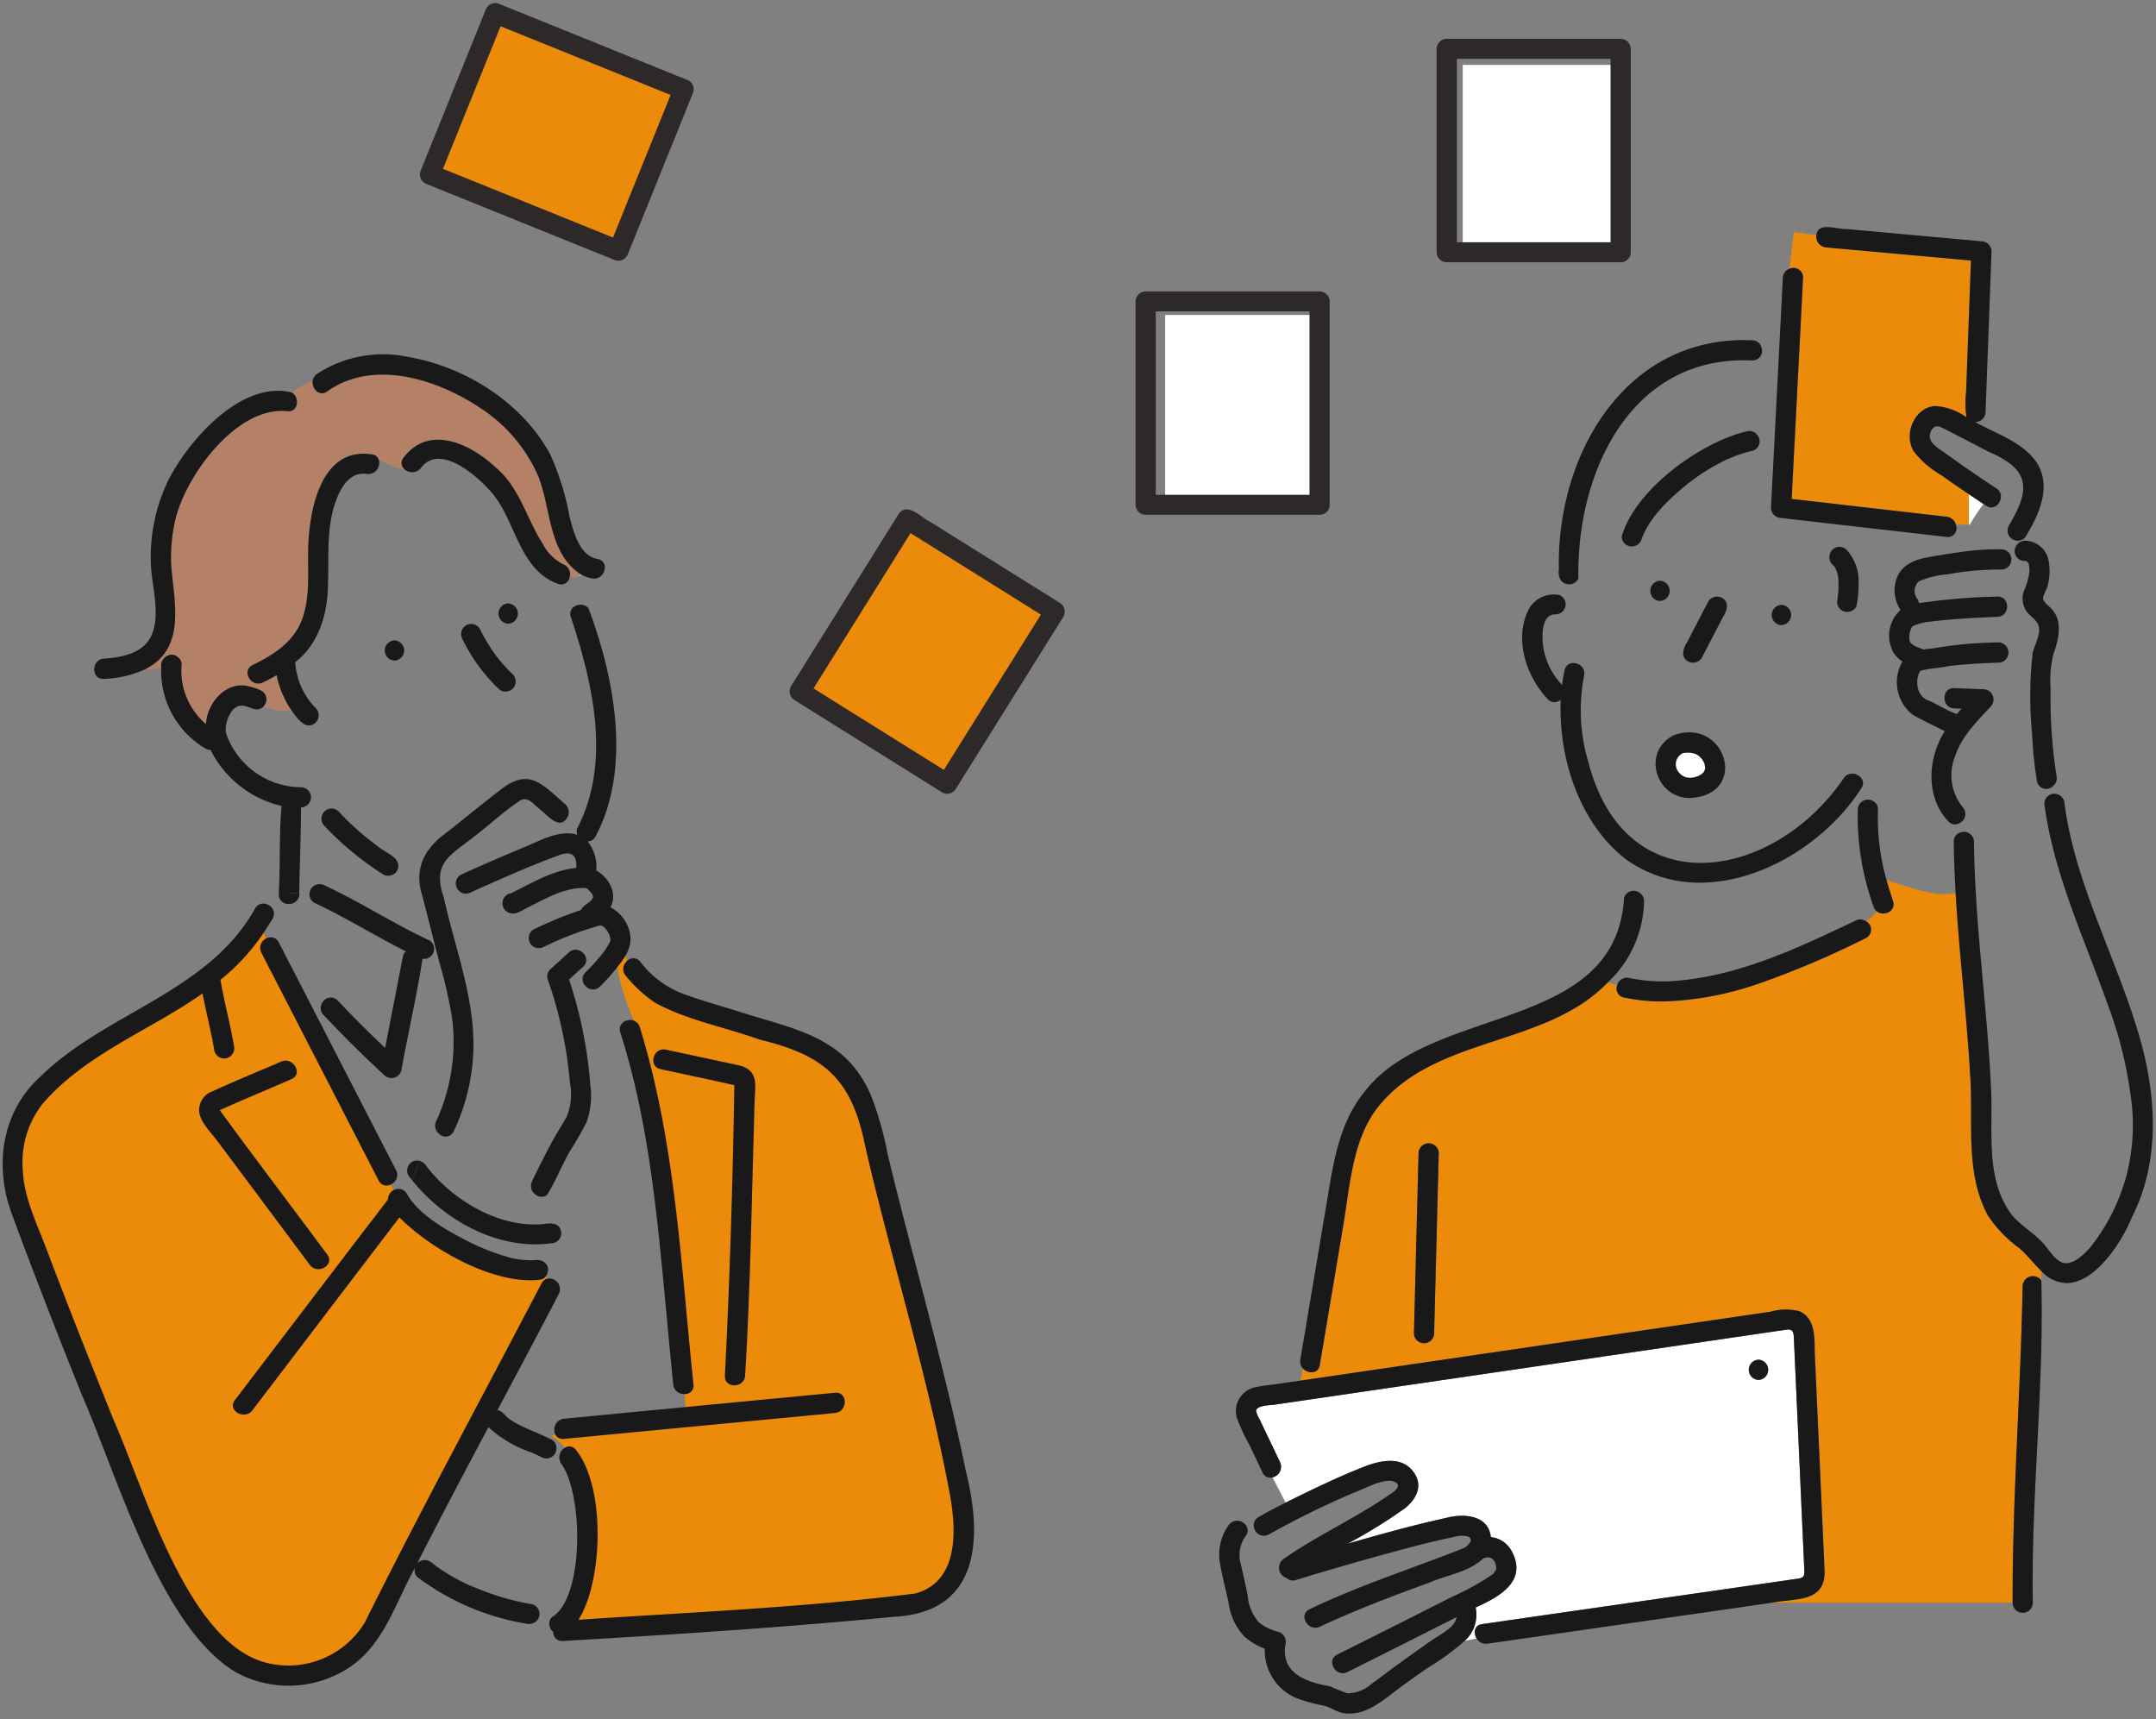 <svg xmlns="http://www.w3.org/2000/svg" xmlns:xlink="http://www.w3.org/1999/xlink" width="222" height="177" viewBox="0 0 222 177"><rect x="0" y="0" width="222" height="177" fill="#808080" stroke="none"/><defs><clipPath id="a"><rect width="222" height="177" transform="translate(-2359 897)" fill="#fff"/></clipPath></defs><g transform="translate(2359 -897)" clip-path="url(#a)"><g transform="translate(-2655.725 -6)"><path d="M277.337,182.121c-.027.031-.051.061-.046.061s.027-.03.046-.061" transform="translate(194.811 800.383)" fill="#6ec878"/><path d="M61.6,4.973V23.456H78.552V3.3H61.6Z" transform="translate(315.679 976.571) rotate(-68)" fill="#ec8a09"/><path d="M277.377,180.394s.018.04.036.08c-.015-.043-.028-.08-.036-.08" transform="translate(194.779 801.02)" fill="#6ec878"/><path d="M272.825,180.46c0,.016,0,.032,0,.048V180.5c0-.016,0-.023,0-.042" transform="translate(196.457 800.995)" fill="#6ec878"/><path d="M272.8,180.61c-.013.059,0,.088.011.032,0-.036,0-.071,0-.107,0,.025-.009.051-.015.075" transform="translate(196.468 800.968)" fill="#6ec878"/><path d="M273.778,178.929a2.453,2.453,0,0,0-.287.068.216.216,0,0,1-.02.013c-.061.035-.118.073-.177.111a1.289,1.289,0,0,0-.38.491,1.857,1.857,0,0,0-.095.323.831.831,0,0,1,0,.112,1.552,1.552,0,0,0,0,.248,2.017,2.017,0,0,0,.088.326,3.577,3.577,0,0,0,.188.318,2.683,2.683,0,0,0,.273.276,2.257,2.257,0,0,0,.32.188,3.035,3.035,0,0,0,.33.1,2.556,2.556,0,0,0,.539,0,3.148,3.148,0,0,0,.554-.156,2.8,2.8,0,0,0,.368-.206c.069-.068.147-.128.212-.2l0,0c.035-.061.056-.1.085-.156s.04-.14.057-.212a1.493,1.493,0,0,0,0-.192c-.043-.158-.032-.245-.089-.4a2.885,2.885,0,0,0-.249-.421,2.771,2.771,0,0,0-.3-.3,2.67,2.67,0,0,0-.34-.2,2.824,2.824,0,0,0-.46-.121,3.152,3.152,0,0,0-.618-.007" transform="translate(196.462 801.564)" fill="#fff"/><path d="M238.253,37.66v17.52h15.83V36.074h-15.83Z" transform="translate(209.091 873.605)" fill="#fff"/><path d="M207.748,132.783V150.3h15.83V131.2h-15.83Z" transform="translate(208.951 804.23)" fill="#fff"/><path d="M.823,5.4c.006-.044.011-.088.014-.111A9.3,9.3,0,0,0,.9,3.127a4.007,4.007,0,0,0-.2-.745,2.563,2.563,0,0,0-.244-.427A1.084,1.084,0,0,1,.785.023,14.409,14.409,0,0,0,3,3.848a10.289,10.289,0,0,1-.234,2.311,1.066,1.066,0,0,1-.922.537A1.032,1.032,0,0,1,.823,5.4ZM.7,2.377A.65.65,0,0,1,.669,2.3h0A.617.617,0,0,0,.7,2.377ZM.785.023A1.082,1.082,0,0,1,1.759.3,4.793,4.793,0,0,1,3,3.848,14.409,14.409,0,0,1,.785.023Z" transform="translate(485.099 959.297)" fill="#191919"/><path d="M1.845,7.2h0A1.581,1.581,0,0,1,.621,6.617a1.538,1.538,0,0,1-.291-1.3c0-.034.008-.066.01-.084A8.943,8.943,0,0,0,.4,3.195a3.518,3.518,0,0,0-.166-.625A1.97,1.97,0,0,0,.084,2.3,1.649,1.649,0,0,1-.462.681,1.471,1.471,0,0,1,.163-.253L.13-.35.681-.466h0l.434-.091.021.062a1.551,1.551,0,0,1,.976.44A5.164,5.164,0,0,1,3.5,3.681l.008.01L3.5,3.856V5.367l-.073-.1A6.172,6.172,0,0,1,3.25,6.29l-.019.069-.037.061A1.56,1.56,0,0,1,1.845,7.2ZM1.16,2.188l.008.021a4.524,4.524,0,0,1,.222.838l0,.021a9.792,9.792,0,0,1-.06,2.279c0,.023-.008.069-.014.116l-.008.044A.548.548,0,0,0,1.4,5.99a.58.58,0,0,0,.445.205v0a.551.551,0,0,0,.46-.243,9.178,9.178,0,0,0,.189-1.88L2.5,4A16.43,16.43,0,0,1,.545.8a.586.586,0,0,0-.031.1.656.656,0,0,0,.237.659L.818,1.6l.047.068c.063.091.12.181.17.27l.118.192Z" transform="translate(485.099 959.297)" fill="rgba(0,0,0,0)"/><path d="M272.788,180.948c-.007-.047,0-.029,0,0" transform="translate(196.472 800.826)" fill="#6ec878"/><path d="M312.718,165.563h0a.146.146,0,0,1,.008-.015l-.01.016" transform="translate(181.755 806.491)" fill="#6ec878"/><path d="M312.231,166.878c.012-.072.006-.044,0,0" transform="translate(181.934 806.017)" fill="#6ec878"/><path d="M312.735,165.554c.035-.017.047-.033,0,0" transform="translate(181.749 806.496)" fill="#6ec878"/><path d="M312.662,165.606a.127.127,0,0,1,.028-.018l0,0-.031.023" transform="translate(181.775 806.478)" fill="#6ec878"/><path d="M312.714,165.575l0,0,0,0v0h0" transform="translate(181.757 806.481)" fill="#6ec878"/><path d="M260.83,297.824q-.53-11.845-1.066-23.69c-.032-.711,0-1.252-.782-1.136l-50.535,7.4-.092.411.092-.411-2.206.323c-.441.064-1.8.056-1.872.631a2.852,2.852,0,0,0,.358.85l2.116,4.442a1.114,1.114,0,0,1-.772,1.553l1.343,2.6c2.681-1.32,5.37-2.638,8.157-3.723,1.761-.678,4.067-1.115,5.2.867.75,1.311-.011,2.6-1.074,3.443a53.261,53.261,0,0,1-5.9,3.643c3.347-.954,6.7-1.9,10.1-2.64,1.79-.5,4.41-.342,4.649,1.967,2.1.134,3.366,3.041,2.12,4.745-.84,1.2-2.385,1.844-3.689,2.491a3.63,3.63,0,0,1-1.135,3.447l1.243-.242c-.354-.559-.258-1.369.558-1.486l.706-.1c10.643-1.545,21.3-3.051,31.94-4.6.512-.1.547-.353.532-.785m-4.718-19.653a1.043,1.043,0,0,1,0-2.084,1.043,1.043,0,0,1,0,2.084" transform="translate(221.685 766.898)" fill="#fff"/><path d="M292.76,98.768q-.189,3.644-.376,7.288a3.517,3.517,0,0,1,.893.424,3.517,3.517,0,0,0-.893-.424q-.4,7.739-.8,15.477l15.962,1.828a1.087,1.087,0,0,1,.941.814h1.345v-3.123c-.96-.648-1.913-1.3-2.853-1.979a9.721,9.721,0,0,1-2.787-2.383c-1.161-1.764,0-4.584,2.179-4.734a6.318,6.318,0,0,1,3.208,1.164,9.685,9.685,0,0,1-.041-2.61q.251-6.763.5-13.525L295.115,95.63a1.107,1.107,0,0,1-.988-1.264l-2.335-.307-.431,3.778a.982.982,0,0,1,1.4.931" transform="translate(189.625 832.837)" fill="#ec8a09"/><path d="M320.619,141.75v.155c.028-.052.056-.1.085-.155Z" transform="translate(178.843 815.261)" fill="#6ec878"/><path d="M322.121,137.805q-.755-.5-1.5-1v3.123h.085a21.361,21.361,0,0,1,1.417-2.122" transform="translate(178.843 817.083)" fill="#fff"/><path d="M285.661,237.638a13.294,13.294,0,0,1-3.269-3.393c-2.4-4.438-1.481-9.713-1.834-14.557-.359-6.233-1.132-12.44-1.491-18.671-2.122.535-5.128-.726-7.107-1.3.2.725.428,1.445.661,2.16.347,1.061-.975,1.612-1.674,1.048a3.589,3.589,0,0,1-1.106,1.02.972.972,0,0,1-.007,1.728,92.1,92.1,0,0,1-10.763,4.6c-4.5,1.5-9.447,2.549-14.164,1.521a.927.927,0,0,1-.691-1.257,6.372,6.372,0,0,1-.95-.3c-6.384,6.651-17.651,5.465-23.575,12.715-2.738,3.367-2.987,8.235-3.68,12.345L213.6,249.633c-.159.938-1.212.924-1.733.369l-.275,1.236,48.434-7.094a5.6,5.6,0,0,1,2.967-.047c1.773.787,1.517,2.982,1.59,4.6q.5,11.022.992,22.043c.144,3.388-3.018,2.89-5.4,3.363h24.773c-.027-10.882.828-21.731,1.027-32.606a1.067,1.067,0,0,1,1.927-.573v-.96c-.765-.735-1.458-1.649-2.235-2.323m-60.287,8.76a1.043,1.043,0,0,1-2.084,0q.237-9.3.475-18.592a1.043,1.043,0,0,1,2.084,0q-.238,9.3-.475,18.592" transform="translate(219.024 793.898)" fill="#ec8a09"/><path d="M203.417,100.319V81.637H186.165V102.01h17.252Z" transform="matrix(0.848, 0.53, -0.53, 0.848, 275.364, 789.269)" fill="#ec8a09"/><path d="M269.654,150.9a1.043,1.043,0,0,0,0,2.084,1.043,1.043,0,0,0,0-2.084" transform="translate(197.996 811.89)" fill="#191919"/><path d="M.746,8.033A.927.927,0,0,1,.055,6.775l.091.02-.091-.02A1.045,1.045,0,0,1,1.3,6.023a16.537,16.537,0,0,0,4.082.344l-.173.042.173-.042C12.243,6.008,18.535,3.012,24.62.113A1.033,1.033,0,0,1,25.68.185a5.236,5.236,0,0,1-1.1.515,5.236,5.236,0,0,0,1.1-.515.972.972,0,0,1-.007,1.727,92.151,92.151,0,0,1-10.763,4.6A32.7,32.7,0,0,1,4.716,8.444,18.594,18.594,0,0,1,.746,8.033Zm.933-1.083h0Zm-.036,0A7.264,7.264,0,0,1,.277,6.822,7.261,7.261,0,0,0,1.643,6.949Z" transform="translate(463.185 997.66)" fill="#191919"/><path d="M4.717,8.944v-1A31.586,31.586,0,0,0,14.751,6.038a90.932,90.932,0,0,0,10.7-4.577c.21-.1.242-.225.249-.31A.581.581,0,0,0,25.6.8a5.667,5.667,0,0,1-.862.369L24.577.687C18.543,3.561,12.3,6.493,5.456,6.863l-.128.031-.006-.026c-.194.006-.388.008-.578.008a17.014,17.014,0,0,1-3.064-.268v.84H1.66V6.605l-.016,0,0,.847A7.936,7.936,0,0,1,.569,7.377a.438.438,0,0,0,.284.167,18.174,18.174,0,0,0,3.863.4v1A19.177,19.177,0,0,1,.64,8.521a1.405,1.405,0,0,1-.95-.664,1.448,1.448,0,0,1-.19-.7l-.084-.019.162-.516,0-.005.137-.436.061.014a1.505,1.505,0,0,1,1.275-.7,1.667,1.667,0,0,1,.354.039,15.68,15.68,0,0,0,3.337.343c.2,0,.41,0,.617-.01,6.766-.355,13.008-3.33,19.045-6.206A1.578,1.578,0,0,1,25.093-.5a1.514,1.514,0,0,1,.566.111l.033-.02.267.179,0,0L26.6.2l-.143.088a1.569,1.569,0,0,1,.241.931,1.364,1.364,0,0,1-.812,1.139A91.743,91.743,0,0,1,15.068,6.987,32.537,32.537,0,0,1,4.717,8.944Z" transform="translate(463.185 997.66)" fill="rgba(0,0,0,0)"/><path d="M330.7,264.716v0a1.066,1.066,0,0,0-1.926.573c-.2,10.875-1.055,21.724-1.027,32.605h0a1.042,1.042,0,0,0,2.083.053c-.193-11.067,1.174-22.232.87-33.231" transform="translate(176.215 770.104)" fill="#191919"/><path d="M9.02,49.143v0c-.764-.735-1.458-1.649-2.235-2.324a13.3,13.3,0,0,1-3.269-3.392c-2.4-4.438-1.481-9.714-1.834-14.557C1.322,22.637.55,16.43.192,10.2a2.883,2.883,0,0,0,2-1.665,2.884,2.884,0,0,1-2,1.665C.09,8.448.016,6.7,0,4.943a.95.95,0,0,1,.824-.987,11.6,11.6,0,0,1,.35,2.509,11.6,11.6,0,0,0-.35-2.509,1.02,1.02,0,0,1,1.259.987c.011,1.2.051,2.394.1,3.59.322,7.194,1.3,14.348,1.642,21.543C4.1,34.457,3.155,39.47,5.893,43.25c.927,1.177,2.276,1.9,3.289,3,.554.6,1.317,1.945,2.208,2.072,1,.14,2.1-.968,2.692-1.649A20.633,20.633,0,0,0,17.76,39.4a20.679,20.679,0,0,0,.428-8.515,41.89,41.89,0,0,0-2.335-9.181C13.445,14.9,10.287,8.26,9.324,1.039A1.035,1.035,0,0,1,10.281.005,21.015,21.015,0,0,0,10.7,3.917,21.015,21.015,0,0,1,10.281.005a1.063,1.063,0,0,1,1.127,1.033c1.148,8.608,5.625,16.341,7.9,24.643,1.6,5.89,1.865,12.379-.969,17.939-1.043,2.578-3.785,6.762-6.716,6.762A3.612,3.612,0,0,1,9.02,49.143Z" transform="translate(497.9 984.717)" fill="#191919"/><path d="M11.623,50.882v-1c1.447,0,2.8-1.219,3.687-2.241a15.935,15.935,0,0,0,2.564-4.208l.018-.04c3.08-6.041,2.207-12.895.932-17.58a99.04,99.04,0,0,0-3.395-9.675C13.553,11.325,11.611,6.349,10.912,1.1V1.1a.948.948,0,0,0-.086-.293A15.643,15.643,0,0,0,11.19,3.8L10.355,4A85.811,85.811,0,0,0,14.4,16.4c.645,1.679,1.311,3.415,1.92,5.135a42.6,42.6,0,0,1,2.36,9.291,21.466,21.466,0,0,1-.448,8.721A20.639,20.639,0,0,1,14.46,47c-1.051,1.217-2.025,1.834-2.895,1.834a1.765,1.765,0,0,1-.246-.017,3.152,3.152,0,0,1-1.8-1.341v1.455a3.059,3.059,0,0,0,2.1.949v1a3.727,3.727,0,0,1-2.1-.669v.105l-.6-.576q-.128-.116-.254-.244c-.345-.332-.674-.7-.993-1.051A14.682,14.682,0,0,0,6.457,47.2c-.207-.179-.416-.355-.618-.526a11.045,11.045,0,0,1-2.758-3l-.006-.01c-1.794-3.319-1.8-7.068-1.8-10.695,0-1.347,0-2.74-.1-4.064V28.9C1,25.8.717,22.645.44,19.6c-.261-2.871-.531-5.834-.712-8.768h0l-.035-.6C-.424,8.212-.485,6.534-.5,4.947A1.448,1.448,0,0,1,.241,3.637L.222,3.554l.516-.091h0l.465-.082.015.068a1.47,1.47,0,0,1,1.36,1.49c.01,1.054.043,2.189.1,3.572v0c.163,3.641.5,7.339.827,10.915.317,3.476.645,7.069.815,10.62.067,1.1.059,2.254.051,3.371-.023,3.352-.048,6.819,1.911,9.529a10.249,10.249,0,0,0,1.7,1.583A13.639,13.639,0,0,1,9.55,45.913c.155.169.317.379.488.6.4.526.958,1.247,1.422,1.313a.76.76,0,0,0,.105.007A3.6,3.6,0,0,0,13.7,46.348a19.688,19.688,0,0,0,3.579-7.1,20.227,20.227,0,0,0,.409-8.309,41.683,41.683,0,0,0-2.309-9.071c-.6-1.708-1.268-3.438-1.911-5.11C11.547,11.749,9.557,6.566,8.828,1.1a1.3,1.3,0,0,1,.29-.982,1.7,1.7,0,0,1,.639-.488l0-.078.458-.047.048,0,.49-.045.005.085A1.609,1.609,0,0,1,11.9.975c.684,5.124,2.6,10.042,4.459,14.8a99.788,99.788,0,0,1,3.428,9.775,31.846,31.846,0,0,1,1.2,9.24,21.13,21.13,0,0,1-2.193,9.039C17.638,46.671,14.783,50.882,11.623,50.882Zm-7.67-7.7a10.137,10.137,0,0,0,2.531,2.722c.2.173.416.351.629.535a15.637,15.637,0,0,1,1.3,1.336l.1.113v-.472h.953c-.078-.1-.154-.2-.228-.294-.157-.2-.306-.4-.431-.534A12.691,12.691,0,0,0,7.37,45.312,11.114,11.114,0,0,1,5.5,43.56l-.012-.016c-2.157-2.978-2.132-6.614-2.107-10.131.008-1.151.016-2.239-.05-3.306V30.1c-.168-3.53-.5-7.114-.812-10.58-.286-3.136-.581-6.365-.761-9.575a3.331,3.331,0,0,1-1.045.615c.18,2.988.455,6.016.722,8.948.278,3.054.565,6.213.745,9.33.1,1.36.1,2.769.1,4.133C2.281,36.47,2.282,40.088,3.953,43.184ZM.5,4.863a.709.709,0,0,0,0,.076c.013,1.39.062,2.853.153,4.556a2.377,2.377,0,0,0,1.03-1.067c-.031-.712-.055-1.36-.071-1.965l-.938,0A8.907,8.907,0,0,0,.5,4.863Zm.971-.246c.043.222.081.449.113.68q0-.176,0-.349A.5.5,0,0,0,1.474,4.617Z" transform="translate(497.9 984.717)" fill="rgba(0,0,0,0)"/><path d="M289.458,154.833a1.043,1.043,0,0,0,0,2.084,1.043,1.043,0,0,0,0-2.084" transform="translate(190.698 810.44)" fill="#191919"/><path d="M254.814,154.337c0-.019-.012-.036-.017-.054v.091c.005-.013.012-.024.017-.037" transform="translate(203.1 810.642)" fill="#323232"/><path d="M10.748,27.347c-4.836-3.7-7.023-10.429-6.779-16.473a.943.943,0,0,1-1.345-.067C.423,8.462-.841,4.652.642,1.63A2.926,2.926,0,0,1,3.846.1a1.038,1.038,0,0,1,.595.654V.85c0-.013.012-.023.017-.036a1.051,1.051,0,0,1-1.015,1.27,1.109,1.109,0,0,0-.336.036l.027-.056-.027.056C2,2.4,2.034,4.376,2.151,5.286A7.291,7.291,0,0,0,4.112,9.351c.068-.508.148-1.013.258-1.508.292-1.31,2.3-.752,2.01.554a18.566,18.566,0,0,0,.443,8.9C10.635,32.1,25.855,29.6,33.116,18.95c.754-1.1,2.559-.058,1.8,1.051-3.462,5.4-10.141,9.707-16.6,9.706A12.9,12.9,0,0,1,10.748,27.347Zm0,0Z" transform="translate(453.457 964.167)" fill="#191919"/><path d="M18.312,30.208v-1c5.954,0,12.608-3.9,16.182-9.476l.009-.013a.369.369,0,0,0,.055-.417.682.682,0,0,0-.575-.32.529.529,0,0,0-.454.251,21.931,21.931,0,0,1-6.918,6.541,16.308,16.308,0,0,1-8.19,2.4A11.3,11.3,0,0,1,11.1,25.6,15.236,15.236,0,0,1,6.34,17.423a19.076,19.076,0,0,1-.448-9.134A.512.512,0,0,0,5.8,7.837a.687.687,0,0,0-.52-.242.4.4,0,0,0-.423.356c-.092.417-.172.883-.251,1.467l-.113.842-.026.634c-.262,6.486,2.319,12.785,6.576,16.05a12.354,12.354,0,0,0,7.266,2.264v1a13.336,13.336,0,0,1-7.852-2.453l-.015-.011a17.293,17.293,0,0,1-5.457-7.576,23.368,23.368,0,0,1-1.536-8.551q-.068.007-.137.007a1.435,1.435,0,0,1-1.051-.471,10.491,10.491,0,0,1-2.5-4.559A7.507,7.507,0,0,1,.193,1.41l.016-.031A3.679,3.679,0,0,1,3.2-.5,2.54,2.54,0,0,1,4-.37l.043.017a1.652,1.652,0,0,1,.3.167l.236-.55L4.942.69a1.529,1.529,0,0,1-.293,1.3,1.652,1.652,0,0,1-.142.161L3.941,3.736V2.508a1.388,1.388,0,0,1-.454.077l-.07,0A.61.61,0,0,0,3.23,2.6l-.006,0c-.574.151-.726,1.459-.577,2.616A6.708,6.708,0,0,0,3.793,8.17c.029-.151.058-.3.089-.435A1.4,1.4,0,0,1,5.282,6.6a1.677,1.677,0,0,1,1.3.616,1.506,1.506,0,0,1,.287,1.294A18.083,18.083,0,0,0,7.3,17.16l0,.009c1.637,6.358,5.687,10,11.113,10,5.155,0,10.762-3.338,14.282-8.5a1.536,1.536,0,0,1,1.28-.687,1.677,1.677,0,0,1,1.46.854,1.368,1.368,0,0,1-.11,1.441A22.786,22.786,0,0,1,28,27.31,18.971,18.971,0,0,1,18.312,30.208ZM1.083,1.866c-1.446,2.972-.028,6.539,1.906,8.6a.446.446,0,0,0,.325.159.543.543,0,0,0,.337-.136l.478-.395L3.75,9.7a7.8,7.8,0,0,1-2.1-4.347c-.07-.547-.337-3.295,1.328-3.714h0a1.583,1.583,0,0,1,.484-.051h.019a.492.492,0,0,0,.372-.207.63.63,0,0,0,.082-.138v-.4A.556.556,0,0,0,3.664.571,1.545,1.545,0,0,0,3.2.5,2.667,2.667,0,0,0,1.083,1.866Z" transform="translate(453.457 964.167)" fill="rgba(0,0,0,0)"/><path d="M24.807,33.895l2.648-.517-2.648.517c-.353-.558-.258-1.369.56-1.486l.706-.1c10.643-1.545,21.3-3.049,31.939-4.6.511-.105.547-.353.532-.785q-.531-11.845-1.066-23.691c-.032-.71,0-1.251-.782-1.136L6.161,9.5l.48-2.161L55.075.243A5.6,5.6,0,0,1,58.042.2c1.772.787,1.517,2.982,1.589,4.6q.5,11.021.993,22.044c.143,3.391-3.021,2.887-5.4,3.363l-29.3,4.219a1.2,1.2,0,0,1-.173.013A1.107,1.107,0,0,1,24.807,33.895ZM2.758,16.8,1.445,14.042A20.582,20.582,0,0,1,.1,11.145a2.515,2.515,0,0,1,1.96-3.136c.789-.157,1.6-.235,2.4-.352L6.64,7.337,6.161,9.5l-2.2.322c-.442.066-1.8.057-1.873.632a2.834,2.834,0,0,0,.358.85l2.116,4.442A1.113,1.113,0,0,1,3.785,17.3a1,1,0,0,1-.243.031A.848.848,0,0,1,2.758,16.8Z" transform="translate(423.971 1037.8)" fill="#191919"/><path d="M25.747,34.931h0a1.57,1.57,0,0,1-1.142-.487l-.038.007-.181-.287h0l-.394-.619.144-.028a1.467,1.467,0,0,1,.1-.858,1.317,1.317,0,0,1,1.058-.744l.706-.1c4.979-.723,10.046-1.449,14.946-2.151,5.565-.8,11.32-1.622,16.975-2.446a.619.619,0,0,0,.116-.035,1.393,1.393,0,0,0,0-.24q-.3-6.718-.6-13.446-.231-5.12-.461-10.24c0-.049,0-.1-.006-.146a2.843,2.843,0,0,0-.05-.526H56.89a.862.862,0,0,0-.122.01L31.5,6.292,6.574,9.942h0l-.341.05H6.227l-.712.1h0l-.472.069-1.015.148c-.094.014-.21.024-.346.036a3.717,3.717,0,0,0-1.066.188c.044.1.114.233.158.317s.083.159.118.231l.683,1.434,1.433,3.009a1.536,1.536,0,0,1,.014,1.339,1.7,1.7,0,0,1-1.115.915,1.494,1.494,0,0,1-.364.046h0a1.344,1.344,0,0,1-1.236-.817L.994,14.257C.861,13.978.714,13.7.558,13.4a11.688,11.688,0,0,1-.94-2.116A2.909,2.909,0,0,1-.066,8.934,3.074,3.074,0,0,1,1.961,7.518c.541-.107,1.093-.179,1.627-.248.262-.034.533-.069.795-.108L5.475,7l1.091-.16h0L32.7,3.015,55-.252c.154-.023.314-.05.483-.079a8.945,8.945,0,0,1,1.5-.169,3.041,3.041,0,0,1,1.255.239C60.06.545,60.09,2.5,60.114,4.073c0,.245.007.476.017.7q.5,11.021.993,22.044a2.947,2.947,0,0,1-1.4,2.968,7.766,7.766,0,0,1-2.95.707c-.488.054-.993.11-1.448.2l-.027,0L40.642,32.8l-14.651,2.11A1.7,1.7,0,0,1,25.747,34.931Zm1.612-2.043.155.8L40.5,31.813l14.638-2.108c.494-.1,1.016-.156,1.521-.211,2.274-.251,3.556-.5,3.466-2.638q-.5-11.019-.993-22.042c-.01-.235-.014-.473-.018-.725C59.092,2.668,59.069,1.2,57.839.653A2.073,2.073,0,0,0,56.989.5a8.206,8.206,0,0,0-1.336.155c-.167.029-.341.058-.507.082L32.844,4,7.054,7.782,6.806,8.9l24.55-3.6L56.623,1.6a1.857,1.857,0,0,1,.267-.021.958.958,0,0,1,.947.6,2.614,2.614,0,0,1,.134.892c0,.046,0,.093.006.141q.23,5.121.461,10.24.3,6.726.6,13.451a1.092,1.092,0,0,1-.931,1.3l-.029.005c-5.661.825-11.422,1.651-16.993,2.449-4.9.7-9.966,1.428-14.947,2.151l-.705.1c-.228.033-.277.139-.293.173a.456.456,0,0,0-.028.248ZM5.995,7.936l-.375.055-1.093.16c-.27.04-.545.075-.811.11C3.2,8.328,2.663,8.4,2.155,8.5a2.072,2.072,0,0,0-1.367.955A1.92,1.92,0,0,0,.577,11a10.961,10.961,0,0,0,.866,1.93c.154.293.313.6.454.892l1.312,2.754c.106.222.241.247.334.247a.5.5,0,0,0,.121-.016.71.71,0,0,0,.454-.371.54.54,0,0,0-.012-.482L2.672,12.95l-.683-1.434c-.026-.055-.063-.124-.1-.2a1.664,1.664,0,0,1-.3-.933c.116-.869,1.3-.971,2.009-1.031.114-.01.221-.019.286-.029L4.9,9.177l.849-.124Z" transform="translate(423.971 1037.8)" fill="rgba(0,0,0,0)"/><path d="M285.724,277.9a1.043,1.043,0,0,0,0,2.084,1.043,1.043,0,0,0,0-2.084" transform="translate(192.074 765.086)" fill="#191919"/><path d="M278.031,153.627a1.057,1.057,0,0,0-1.426.374l-2.154,4.143c-.4.612-.743,1.566.068,2.014a1.057,1.057,0,0,0,1.425-.374q1.077-2.071,2.155-4.142c.4-.612.743-1.566-.068-2.015" transform="translate(196.014 810.932)" fill="#191919"/><path d="M256.817,150.53c-.073.1-.141.213-.212.319a.881.881,0,0,0,.212-.319" transform="translate(202.434 812.025)" fill="#323232"/><path d="M.662,25.072v0a1.019,1.019,0,0,1-.415-.287,1.528,1.528,0,0,1-.239-1.143C-.272,11.831,6.836-.535,19.91.018a.984.984,0,0,1,.965.777A.987.987,0,0,1,19.91,2.1C7.389,1.513,1.8,13.667,2.017,24.542c-.074.1-.141.213-.212.319a1.071,1.071,0,0,1-.741.28A1.185,1.185,0,0,1,.662,25.072Zm-.415-.287a3.037,3.037,0,0,0-.223-1.1A3.053,3.053,0,0,1,.248,24.785ZM20.254.815h0Zm-.051,0A4.89,4.89,0,0,1,18.838.644,4.889,4.889,0,0,0,20.2.816ZM20.7.8l.177-.009Z" transform="translate(457.234 938.013)" fill="#191919"/><path d="M.78,25.99l-.573-.551-.044-.016V25.4l-.12-.115a1.572,1.572,0,0,1-.157-.151,1.108,1.108,0,0,1-.091-.1l-.042-.048v-.01a2.2,2.2,0,0,1-.244-1.328v0C-.66,16.4,1.87,9.389,6.277,4.876A17.5,17.5,0,0,1,19.07-.5c.283,0,.571.006.858.018A1.476,1.476,0,0,1,21.359.672a1.627,1.627,0,0,1-.269,1.392,1.413,1.413,0,0,1-1.145.537h-.059c-.283-.013-.567-.02-.844-.02a14.177,14.177,0,0,0-10.5,4.334C4.629,10.909,2.376,17.5,2.517,24.532l0,.166-.1.135c-.041.057-.081.119-.124.185l-.081.123-.03.045-.039.038a1.543,1.543,0,0,1-.988.416v.148L.77,25.644Zm.383-4.543v3.188a.559.559,0,0,0,.262-.1l.037-.057.052-.08C1.405,17.152,3.761,10.367,7.83,6.215a15.3,15.3,0,0,1,4.883-3.38,15.9,15.9,0,0,1,6.329-1.254c.291,0,.589.007.886.021A.427.427,0,0,0,20.3,1.45.641.641,0,0,0,20.39.917a.563.563,0,0,0-.136-.258l0,.656h-.028V.635L20.2.615l0,.7h0a5.462,5.462,0,0,1-1.434-.172l-.03-.008L18.7,1.124,18.88.5A16.514,16.514,0,0,0,6.993,5.575C3.209,9.449.87,15.264.54,21.447Z" transform="translate(457.234 938.013)" fill="rgba(0,0,0,0)"/><path d="M0,10.866c.378-.291.758-.577,1.138-.862-.381.285-.76.571-1.138.862C1.391,6.02,8.121,1.145,12.9.031A.992.992,0,0,1,13.952.4a1,1,0,0,1-.5,1.639,14.005,14.005,0,0,0-2.711.942A20.025,20.025,0,0,0,6.56,5.638c-1.782,1.449-3.713,3.3-4.508,5.495A1.047,1.047,0,0,1,0,10.866Z" transform="translate(463.705 947.373)" fill="#191919"/><path d="M1.048,12.387h0a1.545,1.545,0,0,1-1.3-.7l-.649.5.4-1.378-.011-.179.083-.063a15.382,15.382,0,0,1,5.3-6.909,21.438,21.438,0,0,1,7.92-4.115A1.651,1.651,0,0,1,13.159-.5a1.476,1.476,0,0,1,1.189.6,1.668,1.668,0,0,1,.263,1.538,1.394,1.394,0,0,1-1.044.893,13.552,13.552,0,0,0-2.614.909A19.459,19.459,0,0,0,6.875,6.026C5.389,7.234,3.322,9.095,2.524,11.3A1.554,1.554,0,0,1,1.048,12.387ZM.554,11.071a.529.529,0,0,0,.494.316v0a.546.546,0,0,0,.53-.414l0-.011C2.463,8.524,4.665,6.534,6.245,5.25a20.457,20.457,0,0,1,4.289-2.721,14.553,14.553,0,0,1,2.808-.976A.412.412,0,0,0,13.67,1.3a.664.664,0,0,0-.115-.591.493.493,0,0,0-.541-.188C8.721,1.518,2.952,5.6.958,9.763l.48.641C1.173,10.6.868,10.831.554,11.071Z" transform="translate(463.705 947.373)" fill="rgba(0,0,0,0)"/><path d="M228.467,303.651a2.723,2.723,0,0,0-2.124-1.4c-.242-2.311-2.856-2.464-4.65-1.967-3.4.739-6.754,1.685-10.1,2.64a53.139,53.139,0,0,0,5.9-3.644c1.062-.841,1.823-2.133,1.074-3.443-1.134-1.982-3.441-1.546-5.2-.867-2.787,1.085-5.475,2.4-8.157,3.723l.393.76-.393-.76c-.938.471-1.867.96-2.777,1.481a.933.933,0,0,0-.5.938l2.569-1.769-2.569,1.769a1.043,1.043,0,0,0,1.548.861,89.063,89.063,0,0,1,8.844-4.338c1.2-.436,2.409-1.209,3.712-1.193,1.378.289.554,1.022-.205,1.483-3.491,2.4-7.371,4.156-10.847,6.574a1.109,1.109,0,0,0,.34,1.962.914.914,0,0,0,.945.2q4.718-1.445,9.482-2.745c2.237-.61,4.483-1.209,6.755-1.678a2.849,2.849,0,0,1,1.4-.078c.783.25.138.931-.309,1.2-5.287,2.1-10.767,3.832-15.919,6.31-1.215.565-.158,2.362,1.051,1.8,3.656-1.7,7.42-3.137,11.208-4.513,1.859-.82,4.1-1.077,5.609-2.508.892-.4,1.4.323,1.343,1.2.037-.169-.208.282-.3.374a25.606,25.606,0,0,1-4.2,2.347q-5.923,3-11.866,5.969c-1.2.6-.145,2.4,1.052,1.8q5.621-2.816,11.231-5.652c-.127,1.044-1.737,1.819-2.453,2.314-1.217.842-2.419,1.707-3.621,2.571-.886.636-1.738,1.324-2.633,1.947a3.813,3.813,0,0,1-2.515,1.007,18.978,18.978,0,0,1-1.814-.724c-2.356-.4-5.037-1.291-4.593-4.239a1.087,1.087,0,0,0-.714-1.367,5.019,5.019,0,0,1-2.016-.975,4.843,4.843,0,0,1-1.155-2.821c-.22-1.066-.461-2.119-.705-3.179a3.353,3.353,0,0,1,.546-2.943.964.964,0,0,0,.172-.529l-1.738,1.2,1.738-1.2a1.085,1.085,0,0,0-1.972-.523,5.188,5.188,0,0,0-.869,4.007c.233,1.317.582,2.633.864,3.942a6.247,6.247,0,0,0,1.644,3.52,6.881,6.881,0,0,0,2.091,1.245,5.306,5.306,0,0,0,3.632,5.222,19.669,19.669,0,0,0,2.519.651c.688.2,1.154.577,1.846.731,2.069.417,3.865-1.024,5.4-2.21,1.066-.814,2.173-1.579,3.266-2.355a27.038,27.038,0,0,0,3.915-2.84l-.606.118.606-.118a3.629,3.629,0,0,0,1.135-3.447c2.46-1.084,5.4-2.77,3.692-5.833" transform="translate(223.896 759.006)" fill="#191919"/><path d="M331.765,159.487a10.74,10.74,0,0,1,.324-3.517c.513-1.438.954-3.31-.2-4.559-.273-.322-.935-.73-.9-1.168a4.237,4.237,0,0,1,.388-.936,5.78,5.78,0,0,0,.191-2.876,2.5,2.5,0,0,0-2.3-2.047c.239.823.317,1.753,1.159,2.174-.842-.421-.919-1.351-1.159-2.174a1.1,1.1,0,0,0-1.2,1.043,1.047,1.047,0,0,0,1.042,1.042c.474-.063.494.715.479,1.118a7.1,7.1,0,0,1-.57,1.982,2.32,2.32,0,0,0,.212,1.985c.319.521.967.861,1.229,1.4.425.871-.331,2.112-.533,2.964a39.149,39.149,0,0,0-.059,8.316,39.732,39.732,0,0,0,.508,4.934.97.97,0,0,0,1.649.467,6.24,6.24,0,0,0-.9-2.932,6.24,6.24,0,0,1,.9,2.932,1.031,1.031,0,0,0,.36-1.02,51.847,51.847,0,0,1-.611-9.127" transform="translate(176.101 814.291)" fill="#191919"/><path d="M312.7,165.585c-.083.16.057-.026,0,0" transform="translate(181.772 806.478)" fill="#323232"/><path d="M312.708,165.585l0,0,0,0,0,0,0,0" transform="translate(181.759 806.479)" fill="#323232"/><path d="M310.7,149.05a9.82,9.82,0,0,1,2.97-.707,28.793,28.793,0,0,1,5.534-.482,1.043,1.043,0,0,0,0-2.084,25.928,25.928,0,0,0-4.1.26,4.515,4.515,0,0,0,.136,1.033,4.515,4.515,0,0,1-.136-1.033c-1,.133-1.994.3-2.991.465-1.33.224-2.677.518-3.474,1.726a3.6,3.6,0,0,0,.149,3.788,3.572,3.572,0,0,0-.669,4.488,12.077,12.077,0,0,0,2.954.986,12.077,12.077,0,0,1-2.954-.986,3.339,3.339,0,0,0,.868.827,4.229,4.229,0,0,0,1.047,5.472c.13-.373.246-.754.344-1.146-.1.392-.215.773-.344,1.146,1.07.607,2.211,1.14,3.31,1.692-1.766,2.766-2.01,6.783.36,9.285a.917.917,0,0,0,1.173.184,11.907,11.907,0,0,1-.331-2.583,11.907,11.907,0,0,0,.331,2.583,1.05,1.05,0,0,0,.3-1.658,5.214,5.214,0,0,1-.777-5.224c.679-2.048,2.244-3.58,3.675-5.121a1.055,1.055,0,0,0-.737-1.779l-3.025-.116c-1.341-.051-1.339,2.033,0,2.084l.753.029c-.159.184-.318.368-.471.556-1.044-.33-2.056-1.051-3.054-1.441a1.715,1.715,0,0,1-.63-.491,2.818,2.818,0,0,1-.247-.424,3.532,3.532,0,0,1-.14-.552,3.74,3.74,0,0,1,0-.7,3.487,3.487,0,0,1,.164-.609c.048-.071.1-.155.139-.233a.135.135,0,0,0-.029.019.324.324,0,0,1,.032-.023l0,0h0v0l.005,0c.93-.26,1.938-.268,2.891-.481,1.718-.21,3.448-.3,5.177-.355a1.043,1.043,0,0,0,0-2.084,41.522,41.522,0,0,0-6.733.609c-.344.035-.694.069-1.036.121-.293-.151-.628-.218-.913-.392-.04-.023-.308-.2-.194-.108-.038-.03-.17-.169-.189-.177q-.034-.051-.064-.106c0-.011-.046-.131-.061-.184a2.169,2.169,0,0,1,.284-1.411,5.4,5.4,0,0,1,1.934-.5c2.264-.278,4.546-.394,6.824-.485,1.337-.045,1.343-2.129,0-2.084a64.146,64.146,0,0,0-8.071.673,1.062,1.062,0,0,0-.141-.4,1.338,1.338,0,0,1,.15-1.858m-.172,10.066c0-.022.006-.04.007-.044s0,.021-.007.044m.309-.842h0l.009-.016-.008.015m.01,0c.023-.016.032-.021.031-.018s-.008,0-.031.018" transform="translate(183.634 813.779)" fill="#191919"/><path d="M18.094,27.679l-2.138-.244-9.53-1.092A8.671,8.671,0,0,1,6.6,24.691a8.671,8.671,0,0,0-.175,1.652l-5.382-.616A1.067,1.067,0,0,1,0,24.684q.428-8.3.855-16.607a5.967,5.967,0,0,1,2.073.213l-.8,15.476L18.094,25.6a1.089,1.089,0,0,1,.942.814.918.918,0,0,1-.806,1.278A1.192,1.192,0,0,1,18.094,27.679Zm.942-1.27ZM.856,8.078Q1.038,4.539,1.22,1A1.007,1.007,0,0,1,1.9.072.981.981,0,0,1,3.3,1L2.929,8.29A5.948,5.948,0,0,0,.856,8.078Z" transform="translate(479.082 930.602)" fill="#191919"/><path d="M18.23,28.187a1.7,1.7,0,0,1-.194-.011L15.9,27.931l-5.055-.579L6.368,26.84l-.056-.006-2.635-.3L.986,26.223A1.553,1.553,0,0,1-.5,24.658q.214-4.151.427-8.3t.427-8.3V8.034Q.446,6.32.534,4.607.627,2.792.72.977A1.5,1.5,0,0,1,1.734-.4a1.7,1.7,0,0,1,.582-.1,1.531,1.531,0,0,1,1.113.454A1.412,1.412,0,0,1,3.8,1.029l-.355,6.9h0L2.656,23.324l9.784,1.121,5.711.654a1.655,1.655,0,0,1,1.142,2.578A1.3,1.3,0,0,1,18.23,28.187ZM6.941,25.9l4.016.46,5.055.579,2.138.244a.7.7,0,0,0,.08,0h0a.3.3,0,0,0,.264-.113.635.635,0,0,0,.061-.528.594.594,0,0,0-.519-.454l-5.711-.654-5.244-.6A8.383,8.383,0,0,0,6.941,25.9ZM1.331,8.568q-.2,3.919-.4,7.838Q.714,20.559.5,24.71c-.017.329.349.491.6.52l2.691.308,2.156.247a9.343,9.343,0,0,1,.138-1.062l-4.01-.46-.466-.053.8-15.54A5.37,5.37,0,0,0,1.331,8.568Zm.052-1a6.576,6.576,0,0,1,1.077.094L2.8.977A.429.429,0,0,0,2.7.642.539.539,0,0,0,2.316.5a.713.713,0,0,0-.241.042.506.506,0,0,0-.356.486q-.094,1.815-.187,3.63Q1.458,6.113,1.383,7.568Z" transform="translate(479.082 930.602)" fill="rgba(0,0,0,0)"/><path d="M318.415,117.461c-1.486-2.138-4.149-2.921-6.325-4.159a1.027,1.027,0,0,0,1.07-1q.307-8.28.615-16.56a1.065,1.065,0,0,0-1.042-1.042l-13.974-1.269c-.952.049-2.855-.765-3.021.636l2.329.306-2.329-.306a1.106,1.106,0,0,0,.988,1.264l14.931,1.355-.5,13.525a9.739,9.739,0,0,0,.04,2.61,6.317,6.317,0,0,0-3.207-1.164c-2.18.15-3.339,2.97-2.179,4.734a9.739,9.739,0,0,0,2.787,2.384c.94.674,1.894,1.331,2.853,1.978v0q.748.5,1.5,1c.239-.33.476-.658.694-.986-.218.328-.455.655-.694.986.088.058.175.118.263.176,1.128.732,2.174-1.072,1.052-1.8q-2.67-1.741-5.253-3.613c-.538-.393-1.454-.873-1.578-1.578a1.173,1.173,0,0,1,.463-1.122c.311-.159.611,0,.916.145,1.617.811,3.213,1.668,4.826,2.489,4.2,1.8,4.086,3.937,1.909,7.538a1.046,1.046,0,0,0,1.685,1.209,1.666,1.666,0,0,0-.811-.956,1.666,1.666,0,0,1,.811.956c1.386-2.239,2.8-5.22,1.182-7.732m-6.856-4.338v0Z" transform="translate(188.015 833.14)" fill="#191919"/><path d="M304.569,187.624a.946.946,0,0,0-.476-.859,9,9,0,0,0,.228,5.227,9,9,0,0,1-.228-5.227,1.046,1.046,0,0,0-1.608.859,27.694,27.694,0,0,0,1.622,9.98,1.027,1.027,0,0,0,.335.494,3.39,3.39,0,0,0,.573-1.939,3.39,3.39,0,0,1-.573,1.939c.7.565,2.02.013,1.674-1.048-.234-.715-.457-1.435-.661-2.16-.153-.044-.3-.085-.439-.12.139.035.287.076.439.12a23.319,23.319,0,0,1-.886-7.266" transform="translate(185.529 798.726)" fill="#191919"/><path d="M230.593,243.611q-.238,9.3-.475,18.592a1.043,1.043,0,0,0,2.084,0q.238-9.3.475-18.592a1.043,1.043,0,0,0-2.084,0" transform="translate(212.195 778.093)" fill="#191919"/><path d="M246.974,202.481a1.07,1.07,0,0,0-1.779-.747,11.475,11.475,0,0,1-1.47,5.458,11.475,11.475,0,0,0,1.47-5.458.942.942,0,0,0-.3.747c-1.061,13.575-19.83,10.714-26.683,19.646-2.743,3.348-3.265,7.619-3.96,11.746l-2.671,15.854a1.052,1.052,0,0,0,.276.923l.47-2.114-.47,2.114c.522.554,1.576.569,1.733-.369L216,235.945c.693-4.11.942-8.977,3.68-12.345,5.924-7.249,17.191-6.063,23.575-12.715a7.016,7.016,0,0,1-1.613-.916,7.016,7.016,0,0,0,1.613.916,11.748,11.748,0,0,0,3.719-8.4" transform="translate(219.035 793.25)" fill="#191919"/><path d="M272.965,182.384c6.261-.225,3.846-8.355-1.53-6.482-3.289,1.6-2.037,6.353,1.53,6.482M271.587,179h0m2.842.791c-.006,0,.019-.03.046-.061-.018.032-.037.061-.046.061m.09-1.072c-.018-.04-.037-.08-.036-.08s.021.037.036.08m-1.334-.994a2.827,2.827,0,0,1,.46.122,2.7,2.7,0,0,1,.339.195,2.791,2.791,0,0,1,.3.3,2.933,2.933,0,0,1,.248.421c.057.158.047.246.09.4a1.482,1.482,0,0,1,0,.192c-.016.071-.036.141-.057.212s-.05.095-.086.156l0,0c-.064.073-.142.134-.211.2a2.84,2.84,0,0,1-.368.206,3.109,3.109,0,0,1-.554.156,2.524,2.524,0,0,1-.539,0,2.94,2.94,0,0,1-.33-.1,2.2,2.2,0,0,1-.319-.187,2.755,2.755,0,0,1-.273-.277,3.543,3.543,0,0,1-.188-.318,2.023,2.023,0,0,1-.087-.326,1.416,1.416,0,0,1,0-.248c-.028.093-.01-.07,0-.106,0-.016,0-.032,0-.048,0,.02,0,.027,0,.043a1.881,1.881,0,0,1,.095-.323,1.83,1.83,0,0,1,.147-.252,1.861,1.861,0,0,1,.232-.239c.059-.037.117-.075.177-.111a.136.136,0,0,0,.02-.013,2.6,2.6,0,0,1,.287-.068,3.2,3.2,0,0,1,.618.007" transform="translate(197.673 802.778)" fill="#191919"/><path d="M272.822,180.533c0,.035,0,.071,0,.106a.785.785,0,0,0,0-.111v.005" transform="translate(196.459 800.97)" fill="#323232"/><path d="M59.337,23H77.251a.966.966,0,0,0,.7-.275c.013-.01.023-.022.035-.032l.02-.021a.945.945,0,0,0,.282-.7V1.03A1.051,1.051,0,0,0,77.251,0H59.337a1.051,1.051,0,0,0-1.042,1.03V21.97A1.051,1.051,0,0,0,59.337,23M75.044,2.059h1.166V20.941H60.379V2.059Z" transform="translate(317.811 975.592) rotate(-68)" fill="#2d2929"/><path d="M235.995,55.774h17.914a.966.966,0,0,0,.7-.275c.013-.011.023-.022.035-.033l.02-.021a.943.943,0,0,0,.282-.7V33.8a1.051,1.051,0,0,0-1.042-1.03H235.995a1.051,1.051,0,0,0-1.042,1.03V54.744a1.051,1.051,0,0,0,1.042,1.03M251.7,34.833h1.166V53.715h-15.83V34.833Z" transform="translate(209.696 874.226)" fill="#2d2929"/><path d="M201.821,101.287a.97.97,0,0,0,.7-.275c.013-.011.023-.022.035-.034s.013-.012.02-.02a.942.942,0,0,0,.282-.7V79.346a1.05,1.05,0,0,0-1.042-1.028H186.115c-1.071.138-3.124-.54-3.25,1.028v20.912a1.051,1.051,0,0,0,1.042,1.028ZM184.949,80.375h15.83V99.23h-15.83Z" transform="matrix(0.848, 0.53, -0.53, 0.848, 276.244, 791.705)" fill="#2d2929"/><path d="M205.49,127.9a1.051,1.051,0,0,0-1.042,1.03v20.941a1.051,1.051,0,0,0,1.042,1.03H223.4a.969.969,0,0,0,.7-.275l.035-.033a.2.2,0,0,0,.02-.021.942.942,0,0,0,.283-.7V128.927a1.051,1.051,0,0,0-1.042-1.03Zm16.872,20.941h-15.83V129.956h15.83Z" transform="translate(209.201 805.103)" fill="#2d2929"/><path d="M655.936,978.114c1.064-.4.778,3.886,4.35,5.029s15.857,3.429,18.429,6.429S687.571,1018,688.429,1022s2.857,12.286,3.143,14.286-.429,7.143-3.143,7.714a21.61,21.61,0,0,0-4.714,1.571l-33.429,2.286v-1.429s2.714-2.571,2.286-8-1-9.143-3.714-10.571a18.562,18.562,0,0,1,5.714-1.143l8.143-1.286s-1-21.143-2.429-28.143-2.286-11-2.857-12.143S654.872,978.514,655.936,978.114Z" transform="translate(-295.398 23)" fill="#ec8a09"/><path d="M618.713,974.957s12.43,25.186,13.144,26.186,2,4.143,4,6,8.857,3.429,9.857,3.429,2.857.286,2.714,1.429-5.857,12-5.857,12l-12.143,23.857s-3.429,3.571-5.571,4.143-6.857,2-10.429-2.286-15.857-35.429-15.857-35.429-5.286-13.143-5.429-14.571,2.286-6.571,3.857-7.857,13.571-9.143,13.571-9.143l3.857-3L617.714,977Z" transform="translate(-295.398 23)" fill="#ec8a09"/><path d="M97.623,207.1c-.055-.033-.164-.042,0,0" transform="translate(261.055 791.186)" fill="#6ec878"/><path d="M95.229,201.038a.012.012,0,0,0,0,.015l.028.008a.263.263,0,0,0-.027-.023" transform="translate(261.907 793.412)" fill="#6ec878"/><path d="M95.357,201.1c-.028-.006-.055-.015-.082-.022l.024.021c.073.021.18.027.058,0" transform="translate(261.889 793.399)" fill="#6ec878"/><path d="M67.583,311.04a.451.451,0,0,1,.112-.112l-.044-.023-.068.134" transform="translate(272.094 752.922)" fill="#6ec878"/><path d="M36.72,148.24c-.463.27-.938.52-1.418.75-1.2.578-2.261-1.22-1.052-1.8,2.03-.972,4.062-2.257,4.972-4.413.983-2.326.685-5.025.737-7.48.082-3.888,1.243-10.619,6.571-9.782a.821.821,0,0,1,.721.6c.884.249,1.567.9,2.587.88a.819.819,0,0,1-.059-1.137c2.628-3.5,6.936-1.413,9.514,1.019,2.453,2.075,3.134,5.193,4.795,7.8a4.935,4.935,0,0,0,2.132,2.152,1.083,1.083,0,0,1,.671,1.313,2,2,0,0,0,.959-.057,2.726,2.726,0,0,1,.031-.335c-3.239-2.268-2.888-6.818-4.279-10.136a16.05,16.05,0,0,0-5.821-6.827c-4.44-2.984-11.063-5.159-15.85-1.76-.806.571-1.578-.252-1.5-1.034a5.825,5.825,0,0,0-2.135,1.153c.822.52.672,2.043-.474,1.919-5.232-.583-10.594,6.764-11.577,11.366a17.361,17.361,0,0,0-.388,4.392c.284,3.895,1.642,8.726-2.773,10.859a7.423,7.423,0,0,0,1.754-.248,1.073,1.073,0,0,1,1.826-.954,3.577,3.577,0,0,0,1.039-1.566,3.577,3.577,0,0,1-1.039,1.566.89.89,0,0,1,.27.693,7.21,7.21,0,0,0,2.51,6.11c.111-2.253,2.172-4.564,4.539-3.86a3.4,3.4,0,0,1-.027-.341,3.4,3.4,0,0,0,.027.341,5.312,5.312,0,0,1,1.173.422,1.024,1.024,0,0,1,.2,1.624,6.9,6.9,0,0,0,2.934.446,9.585,9.585,0,0,1-1.562-3.673" transform="translate(288.495 824.272)" fill="#b48167"/><path d="M94.008,149.682a2.844,2.844,0,0,0-.031.334,3.037,3.037,0,0,0,.362-.13,3.848,3.848,0,0,1-.331-.2" transform="translate(262.367 812.338)" fill="#6ec878"/><path d="M96.191,202.611a.275.275,0,0,0,.009-.027c-.008.015-.062.132-.009.027" transform="translate(261.56 792.842)" fill="#6ec878"/><path d="M96.219,202.584Z" transform="translate(261.541 792.842)" fill="#6ec878"/><path d="M63.3,162.707a1.043,1.043,0,0,0,0-2.084,1.043,1.043,0,0,0,0,2.084" transform="translate(274.043 808.306)" fill="#191919"/><path d="M81.84,154.6a1.043,1.043,0,0,0,0,2.084,1.043,1.043,0,0,0,0-2.084" transform="translate(267.211 810.526)" fill="#191919"/><path d="M59.756,194.443c.642-1.322-1.174-1.8-1.93-2.489a27.509,27.509,0,0,1-4.081-3.619,1.042,1.042,0,0,0-1.474,1.473,31.34,31.34,0,0,0,6.06,5.009,1.041,1.041,0,0,0,1.064-.013,5.106,5.106,0,0,1-.9-1.6,5.106,5.106,0,0,0,.9,1.6.924.924,0,0,0,.362-.361" transform="translate(277.848 798.208)" fill="#191919"/><path d="M82.864,185.742c-2.407-2.116-3.733-3.736-6.735-1.267-1.827,1.4-3.6,2.865-5.412,4.288-2.239,1.617-3.352,3.695-2.483,6.444.332.149.667.286,1,.4-.338-.113-.673-.25-1-.4.578,2.214,1.129,4.425,1.7,6.641.233.006.465.009.7.009-.233,0-.465,0-.7-.009a53.094,53.094,0,0,1,1.346,5.75,19.527,19.527,0,0,1-1.6,10.855,1.048,1.048,0,0,0,.263,1.283c.487-.646.969-1.276,1.387-1.9-.419.627-.9,1.257-1.387,1.9a.934.934,0,0,0,1.536-.232,21.112,21.112,0,0,0,2.039-8.985c-.03-5.166-1.935-10.027-3.043-15.022-1.21-3.544.431-4.269,2.979-6.235,1.677-1.269,3.23-2.783,5-3.89.7-.267,1.248.426,1.724.832.8.538,2.109,2.372,2.953,1.06l-1.383-1.383,1.383,1.383a1.12,1.12,0,0,0-.261-1.522" transform="translate(271.963 799.974)" fill="#191919"/><path d="M95.23,201.062a.088.088,0,0,0,.052.028l-.025-.021-.028-.008" transform="translate(261.905 793.403)" fill="#323232"/><path d="M97.673,207.121h0" transform="translate(261.005 791.17)" fill="#323232"/><path d="M91.844,188.778a3.9,3.9,0,0,0-2.043-2.817c.789-1.378-.16-3.08-1.45-3.784a4.232,4.232,0,0,0-.89-3,.931.931,0,0,0,.816-.506c3.737-7.034,1.946-16.367-.725-23.488a5.8,5.8,0,0,1,.547,2.162,5.8,5.8,0,0,0-.547-2.162c-.647-.791-2.2-.241-1.818.9,2.28,6.87,4.182,15.013.643,21.771l1.027,1.027-1.027-1.027a.935.935,0,0,0,.037.65c-1.831-.587-3.879.621-5.547,1.3q-3.256,1.347-6.464,2.808a1.042,1.042,0,0,0,1.051,1.8c2.859-1.277,5.718-2.567,8.654-3.656,1.274-.544,2.3-.592,2.178,1.156-2.417.234-4.591,1.558-6.714,2.607a1.047,1.047,0,0,0,.154,2.081c.468.059,1.039-.347,1.437-.553,1.883-.921,3.839-2.119,5.995-2.076a1.649,1.649,0,0,1,.2.051c0-.005,0-.01,0-.015l.027.023c.1.023.227.063.024.021a4.425,4.425,0,0,1,.407.4,1.523,1.523,0,0,1,.2.334c-.072-.18-.006.261,0,.014,0,.042,0,.083,0,.125a.593.593,0,0,1-.023.063h0a.149.149,0,0,1-.009.027c-.052.105,0-.011.009-.027-.012.022-.135.222-.09.16-.242.367-.937.622-1.115,1.087a42.637,42.637,0,0,0-4.879,2,1.051,1.051,0,0,0-.374,1.425,1.063,1.063,0,0,0,1.425.374,33.183,33.183,0,0,1,5.746-2.193c.029.01.161.011.1-.011l.1.027c-.162-.042-.054-.032,0,0h0c.063.037.134.081.2.113a2.069,2.069,0,0,1,.7,1.26.859.859,0,0,0,0,.155c-.01.035-.02.072-.032.107A6.18,6.18,0,0,1,89,190.707a20.859,20.859,0,0,1-1.749,1.946c-.959.94.515,2.413,1.473,1.473a20.76,20.76,0,0,0,1.654-1.825l-.359-1.56.359,1.56c.824-1.022,1.682-2.138,1.463-3.523" transform="translate(269.772 810.447)" fill="#191919"/><path d="M96.219,202.584Z" transform="translate(261.541 792.842)" fill="#323232"/><path d="M92.254,224.99a44.687,44.687,0,0,0-2.191-10.858l1.447-1.32c.993-.906-.484-2.376-1.474-1.473l-1.91,1.743a1.021,1.021,0,0,0-.268,1.014,42.335,42.335,0,0,1,2.291,10.628,6.152,6.152,0,0,1-.345,3.57c-.511.883-1.058,1.737-1.543,2.637Q87.2,232.9,86.25,234.915c-.5,1.059.822,2,1.541,1.4l.456-3.193-.456,3.193c.931-1.449,1.542-3.148,2.437-4.64a32.485,32.485,0,0,0,1.658-2.908,8.155,8.155,0,0,0,.368-3.774" transform="translate(265.255 789.72)" fill="#191919"/><path d="M132.037,265.316c-2.263-11.02-5.448-21.821-8.079-32.753a34.241,34.241,0,0,0-1.661-5.888c-2.541-6.095-7.752-6.872-13.375-8.651-1.971-.629-3.976-1.171-5.92-1.881a9.933,9.933,0,0,1-4.518-3.359c-.88-1.015-2.348.464-1.474,1.474a13.889,13.889,0,0,0,3.053,2.793c3.326,1.8,7.148,2.485,10.695,3.762,6.164,1.5,9.221,3.625,10.7,10.074.731,3.339,1.58,6.646,2.437,9.954,2.3,8.867,4.792,17.732,6.468,26.745.681,3.664.988,9.016-3.544,10.262-11.484,1.448-23.122,1.926-34.682,2.708,2.529-4.01,2.808-13.709-.267-17.489a.811.811,0,0,0-1.016-.283c1.127,1.138,2.17,2.318,2.17,4.02,0-1.7-1.043-2.882-2.17-4.02a1.159,1.159,0,0,0-.458,1.756c2.179,3.07,2.338,13.227-.76,15.589a.9.9,0,0,0-.5.964c1.351.416,2.728.764,3.889-.4-1.161,1.161-2.537.813-3.889.4a1.183,1.183,0,0,0,.392.712.911.911,0,0,0,1,.932c11.413-.662,22.825-1.4,34.2-2.5,8.746-.5,9.013-8.091,7.308-14.924" transform="translate(264.156 789.209)" fill="#191919"/><path d="M.205,21.746c5.26-6.88,10.489-13.785,15.763-20.652A1.1,1.1,0,0,1,17.051,0a.933.933,0,0,1,.858.5c1.225,2.129,3.836,3.61,5.959,4.719A22.153,22.153,0,0,0,27.955,6.9a8.638,8.638,0,0,0,3.19.434,1.225,1.225,0,0,1,.9.2q-.051.109-.1.217c.031-.072.064-.145.1-.217a1.151,1.151,0,0,1,.113.084,2.264,2.264,0,0,1-.491.989c-.008.009-.022.016-.031.026l.027.011a2.308,2.308,0,0,0-.05.435,2.308,2.308,0,0,1,.05-.435c0-.012,0-.024,0-.037a2.28,2.28,0,0,0,.491-.988.926.926,0,0,1,.267.44,1.168,1.168,0,0,1-.191.931.8.8,0,0,1-.537.351c-4.729.611-11.289-3.126-14.545-6.405L2.005,22.8a1.081,1.081,0,0,1-.879.439C.364,23.237-.368,22.5.205,21.746ZM32.235,8.987a2.68,2.68,0,0,0-.572-.346A2.74,2.74,0,0,1,32.235,8.987Z" transform="translate(320.702 1025.402)" fill="#191919"/><path d="M1.126,23.737A1.677,1.677,0,0,1-.366,22.86a1.315,1.315,0,0,1,.174-1.418c2.125-2.779,4.28-5.609,6.364-8.346,3.043-4,6.188-8.125,9.3-12.177a1.476,1.476,0,0,1,.392-.877A1.684,1.684,0,0,1,17.039-.5h.038a1.437,1.437,0,0,1,1.265.752c1.1,1.907,3.415,3.3,5.757,4.525a21.5,21.5,0,0,0,3.994,1.639,10.056,10.056,0,0,0,2.541.447,3.126,3.126,0,0,0,.439-.028,1.833,1.833,0,0,1,.726.039l.05-.107.014.01.03-.114.588.57.189.137-.014.029.059.056-.009.035a1.361,1.361,0,0,1,.2.439,1.6,1.6,0,0,1-.048.92l.054.043-.274.384,0,0-.3.427-.075-.061a1.22,1.22,0,0,1-.49.185h-.007a8.973,8.973,0,0,1-1.132.07,17.625,17.625,0,0,1-7.562-2.151,26.249,26.249,0,0,1-5.86-4.069L13.67,8.325,2.4,23.1A1.575,1.575,0,0,1,1.126,23.737ZM17.077.5h-.013A.676.676,0,0,0,16.6.718a.467.467,0,0,0-.133.343l.012.188-.114.149c-3.143,4.092-6.322,8.267-9.4,12.3C4.883,16.44,2.727,19.27.6,22.049c-.154.2-.095.322-.073.367a.689.689,0,0,0,.6.321.58.58,0,0,0,.482-.242L12.875,7.718,17.1,2.174l.4.407C20.595,5.69,26.347,8.9,30.631,8.9q.165,0,.326-.006l-.176-.071.485-.533a.574.574,0,0,1,.053-.051,1.433,1.433,0,0,0,.238-.4.816.816,0,0,0-.341-.02,4.127,4.127,0,0,1-.581.038,11.021,11.021,0,0,1-2.819-.487,22.48,22.48,0,0,1-4.179-1.713C21.161,4.37,18.7,2.88,17.476.751A.439.439,0,0,0,17.077.5Z" transform="translate(320.702 1025.402)" fill="rgba(0,0,0,0)"/><path d="M87.661,263.718c0-.012,0-.025,0-.037-.009.009-.021.016-.031.026l.027.011" transform="translate(264.705 770.326)" fill="#323232"/><path d="M35.291,120.114a20.808,20.808,0,0,0-1.562,1.457,20.808,20.808,0,0,1,1.562-1.457c-5.148-1.322-10.6,4.845-12.712,8.992a18.126,18.126,0,0,0-1.817,8.541c.054,2.312.969,4.914.184,7.179-.721,2.079-3.061,2.554-5.009,2.682-1.332.088-1.341,2.173,0,2.084a11.259,11.259,0,0,0,4.14-.941c-.081,0-.16.011-.241.011.081,0,.16-.009.241-.011,4.42-2.143,3.054-6.958,2.773-10.859a17.359,17.359,0,0,1,.388-4.392c.988-4.607,6.336-11.944,11.578-11.366,1.145.124,1.3-1.4.474-1.919" transform="translate(291.496 823.302)" fill="#191919"/><path d="M12.132,24.515c0-.2.01-.405.014-.608.126-2.768.006-5.584.263-8.33A10.953,10.953,0,0,1,5.089,9.8a1.01,1.01,0,0,1-.53-.141A9.266,9.266,0,0,1,.013,1.3,1.133,1.133,0,0,1,1.067,0,1.109,1.109,0,0,1,1.84.35a.894.894,0,0,1,.271.692A7.207,7.207,0,0,0,4.62,7.153C4.732,4.9,6.792,2.589,9.158,3.292A2.689,2.689,0,0,0,9.5,4.431a2.693,2.693,0,0,1-.342-1.139,5.351,5.351,0,0,1,1.173.423,1.024,1.024,0,0,1,.2,1.624c-.643.645-1.313.044-2.028-.085-.018,0-.081,0-.149,0a1.486,1.486,0,0,0-.185,0,1.772,1.772,0,0,0-.294.077,2.827,2.827,0,0,0-.3.173,3.2,3.2,0,0,0-.3.314,3.985,3.985,0,0,0-.349.6,4.975,4.975,0,0,0-.262.964,6.172,6.172,0,0,0,0,.645,8.226,8.226,0,0,0,7.729,5.621,1.052,1.052,0,0,1,1.042,1.042,1.063,1.063,0,0,1-1.032,1.04c0,2.9-.133,5.815-.18,8.72a9.043,9.043,0,0,1-1.382.167,2.252,2.252,0,0,1-.7-.1,4.58,4.58,0,0,0,2.086-.067,1.046,1.046,0,0,1-1.08,1.216A.971.971,0,0,1,12.132,24.515Z" transform="translate(313.314 970.401)" fill="#191919"/><path d="M13.138,26.164h0a1.536,1.536,0,0,1-1.147-.488,1.5,1.5,0,0,1-.358-1.192q0-.141.007-.282t.007-.307v-.012c.049-1.085.061-2.2.072-3.279.016-1.527.032-3.1.155-4.647A11.51,11.51,0,0,1,7.807,13.91a11.232,11.232,0,0,1-3.043-3.638,1.552,1.552,0,0,1-.455-.176,9.8,9.8,0,0,1-4.8-8.8A1.857,1.857,0,0,1-.009-.048,1.441,1.441,0,0,1,1.059-.5h.012A1.612,1.612,0,0,1,2.2,0a1.384,1.384,0,0,1,.409,1.081A6.694,6.694,0,0,0,4.281,6.128a5.176,5.176,0,0,1,1.092-2.04A3.894,3.894,0,0,1,8.292,2.664q.155,0,.31.014l0-.03.3.07a3.645,3.645,0,0,1,.386.09,5.845,5.845,0,0,1,1.273.46,1.466,1.466,0,0,1,.777,1.171,1.44,1.44,0,0,1-.469,1.27,1.392,1.392,0,0,1-1,.423,2.675,2.675,0,0,1-.946-.226,3.51,3.51,0,0,0-.469-.152l-.108,0H8.331l-.108,0a1.268,1.268,0,0,0-.157.041c-.054.028-.113.062-.184.106a2.566,2.566,0,0,0-.211.219,3.483,3.483,0,0,0-.289.5,4.439,4.439,0,0,0-.225.828c-.008.157-.01.328,0,.5a7.729,7.729,0,0,0,6.965,5.214c.081,0,.163,0,.243-.005a1.551,1.551,0,0,1,1.567,1.542A1.531,1.531,0,0,1,14.9,16.131c-.008,1.629-.053,3.277-.1,4.874-.031,1.12-.062,2.277-.081,3.414a1.819,1.819,0,0,1-.007.428v.029h0a1.483,1.483,0,0,1-.361.767A1.615,1.615,0,0,1,13.138,26.164Zm-.5-2.056q.092.008.193.008a5.689,5.689,0,0,0,.89-.093c.019-1.019.047-2.047.075-3.045.047-1.722.1-3.5.1-5.25v-.467l.466-.032a.566.566,0,0,0,.566-.542.558.558,0,0,0-.513-.543h-.008c-.1,0-.193.006-.289.006A8.774,8.774,0,0,1,6.18,8.171l-.019-.06,0-.063a6.687,6.687,0,0,1,0-.7l0-.029.005-.029a5.448,5.448,0,0,1,.29-1.061l.008-.019a4.468,4.468,0,0,1,.4-.686l.02-.027a3.615,3.615,0,0,1,.347-.364L7.262,5.1,7.3,5.078a3.257,3.257,0,0,1,.352-.2l.023-.011L7.7,4.855a2.26,2.26,0,0,1,.377-.1l.022,0a.84.84,0,0,1,.114-.007c.05,0,.106,0,.163.005h.008l.086,0,.05,0,.069.013a3.969,3.969,0,0,1,.683.208,1.962,1.962,0,0,0,.595.163.4.4,0,0,0,.307-.147l.018-.018.02-.016a.46.46,0,0,0,.127-.4.482.482,0,0,0-.23-.387q-.121-.06-.245-.114.032.066.068.128l-.862.507a3.035,3.035,0,0,1-.36-.984,2.475,2.475,0,0,0-.419-.036c-1.766,0-3.09,1.852-3.172,3.514l-.05,1.009L4.3,7.535A7.685,7.685,0,0,1,1.612,1,.418.418,0,0,0,1.479.7.616.616,0,0,0,1.067.5H1.059A.451.451,0,0,0,.715.642a.887.887,0,0,0-.2.638v.052a8.772,8.772,0,0,0,4.3,7.9.511.511,0,0,0,.264.074L5.4,9.3l.139.287a10.487,10.487,0,0,0,6.981,5.5l.428.1-.041.437c-.153,1.641-.171,3.345-.188,4.993-.011,1.085-.023,2.207-.073,3.308Q12.644,24.016,12.642,24.108Z" transform="translate(313.314 970.401)" fill="rgba(0,0,0,0)"/><path d="M81.683,140.737a4.942,4.942,0,0,1-2.132-2.152c-1.66-2.608-2.342-5.726-4.794-7.8-2.578-2.432-6.886-4.516-9.514-1.019A.819.819,0,0,0,65.3,130.9a2.631,2.631,0,0,0,.786-.14,2.631,2.631,0,0,1-.786.14,1.151,1.151,0,0,0,1.74-.085c2-2.664,6,1.011,7.352,2.617,2.432,2.9,2.753,7.842,6.736,9.311a.893.893,0,0,0,1.225-.7,2.547,2.547,0,0,1-1.68-1.563,2.547,2.547,0,0,0,1.68,1.563,1.083,1.083,0,0,0-.671-1.313" transform="translate(273.031 820.362)" fill="#191919"/><path d="M79.881,135.078c-1.905-.347-2.486-2.845-2.9-4.433a27.3,27.3,0,0,0-1.942-6.272c-2.836-5.326-8.67-9.039-14.547-10.074a12.435,12.435,0,0,0-9.5,1.726,1.04,1.04,0,0,0-.45.765,4.376,4.376,0,0,1,1.165-.168,4.376,4.376,0,0,0-1.165.168c-.076.782.7,1.606,1.5,1.034,4.787-3.4,11.411-1.224,15.85,1.76a16.047,16.047,0,0,1,5.822,6.827c1.39,3.316,1.041,7.871,4.279,10.136a2.693,2.693,0,0,1,.108-.476,2.693,2.693,0,0,0-.108.476,3.751,3.751,0,0,0,.331.2,6.544,6.544,0,0,0,1.861-1.375,6.544,6.544,0,0,1-1.861,1.375,3.711,3.711,0,0,0,1,.335c1.311.239,1.873-1.769.554-2.009" transform="translate(278.373 825.472)" fill="#191919"/><path d="M52.738,130.268c-5.328-.837-6.489,5.894-6.571,9.782-.052,2.456.246,5.155-.737,7.48-.911,2.156-2.942,3.441-4.972,4.413-1.209.579-.153,2.377,1.051,1.8.481-.23.955-.48,1.418-.75a9.586,9.586,0,0,0,1.563,3.673c.707-.009,1.384-.054,1.921-.054-.537,0-1.214.045-1.921.054.532.753,1.478,2.117,2.464,1.191a1.061,1.061,0,0,0,0-1.473,8.47,8.47,0,0,1-.6-.674l.054.063a8.409,8.409,0,0,1-1.009-1.7,8.32,8.32,0,0,1-.513-1.872c-.023-.19-.035-.359-.044-.547,2.424-1.884,3.335-4.985,3.366-7.953.105-2.7-.16-5.451.626-8.073.451-1.507,1.432-3.65,3.352-3.349a1.154,1.154,0,0,0,1.274-1.413,2.418,2.418,0,0,0-1.49.046,2.418,2.418,0,0,1,1.49-.046.821.821,0,0,0-.721-.6" transform="translate(282.287 819.519)" fill="#191919"/><path d="M62.363,206.155c-3.678-1.708-7.088-3.939-10.765-5.647a1.05,1.05,0,0,0-1.517.6,1.736,1.736,0,0,1,1.448.815,1.736,1.736,0,0,0-1.448-.815,1.024,1.024,0,0,0,.465,1.195c3.224,1.5,6.243,3.4,9.417,4.994a.873.873,0,0,0-.305.5q-.918,4.721-1.837,9.441c-1.666-1.584-3.3-3.2-4.872-4.879a.986.986,0,0,0-1.613.253,28.111,28.111,0,0,0,2.972,2.511,28.111,28.111,0,0,1-2.972-2.511.99.99,0,0,0,.139,1.221q3.015,3.217,6.266,6.209a1.052,1.052,0,0,0,1.742-.46c.7-3.843,1.58-7.671,2.194-11.521a1.149,1.149,0,0,0,.434-.027,4.333,4.333,0,0,1-2.246-1.247,4.333,4.333,0,0,0,2.246,1.247,1.032,1.032,0,0,0,.253-1.881" transform="translate(278.558 793.652)" fill="#191919"/><path d="M55.975,233.013l-9.578-18.6a4.932,4.932,0,0,0-.62-.265,4.932,4.932,0,0,1,.62.265l-2.5-4.855a.892.892,0,0,0-.686-.512l1.438,3.894-1.438-3.894a1.094,1.094,0,0,0-1.114,1.564q5.3,10.284,10.59,20.568.744,1.445,1.488,2.89c.614,1.192,2.413.14,1.8-1.052" transform="translate(281.533 790.465)" fill="#191919"/><path d="M67.3,245.474a1.028,1.028,0,0,0-1.093,1.669c.068-.05.131-.1.2-.148-.072.048-.136.1-.2.148.09.113.179.225.27.338a9.678,9.678,0,0,1,.823-2.007" transform="translate(272.711 777.065)" fill="#191919"/><path d="M82.094,252.674c-.237-.877-1.153-.767-1.857-.667l-.042.291.042-.291c-4.56.41-9.4-2.529-12.048-6.049a1.308,1.308,0,0,0-.563-.438,9.712,9.712,0,0,0-.823,2.007c3.347,4.124,8.749,7.114,14.139,6.476a2.73,2.73,0,0,1,1.077-1.405A2.73,2.73,0,0,0,80.941,254l.274-.03a2.6,2.6,0,0,0,.108-.681,2.6,2.6,0,0,1-.108.681,1.026,1.026,0,0,0,.879-1.3" transform="translate(272.382 777.019)" fill="#191919"/><path d="M0,3.841A1.106,1.106,0,0,1,1,2.674l3.4-.325,8.811-.843.182,1.229-.182-1.229L28.9.005c1.336-.127,1.323,1.958,0,2.084L1.252,4.733,1,4.758q-.059.006-.115.006A.87.87,0,0,1,0,3.841Z" transform="translate(353.807 1046.384)" fill="#191919"/><path d="M.881,5.264h0A1.371,1.371,0,0,1-.5,3.852,1.6,1.6,0,0,1,.948,2.176l3.4-.325,8.287-.793h0l.5-.048.02,0,.473-.045h0L26.515-.269l2.333-.223A1.365,1.365,0,0,1,30.39.867a1.612,1.612,0,0,1-1.447,1.721l-9.784.936L1.3,5.231l-.255.025Q.96,5.264.881,5.264Zm11.9-3.215-8.338.8-3.4.325A.611.611,0,0,0,.5,3.831c0,.161.057.433.381.433.021,0,.044,0,.067,0L1.2,4.235,19.064,2.528l9.784-.936a.617.617,0,0,0,.544-.678C29.383.725,29.309.5,29.01.5c-.022,0-.044,0-.067,0L26.61.726,13.78,1.953l.1.709-.989.146Z" transform="translate(353.807 1046.384)" fill="rgba(0,0,0,0)"/><path d="M32.037,234.476c.181,1.094,1.229,2.083,1.867,2.939l9.521,12.756c.793,1.062,2.6.025,1.8-1.052-3.678-4.965-7.429-9.881-11.071-14.87,2.44-1.111,4.927-2.123,7.384-3.209,1.228-.53.167-2.326-1.052-1.8-2.341,1.012-4.718,1.968-7.033,3.041a2.063,2.063,0,0,0-1.416,2.194" transform="translate(285.203 783.053)" fill="#191919"/><path d="M23.884,79.063C16.124,74.27,11.77,58.8,8.094,50.436,5.679,44.414,3.313,38.373,1.067,32.288c-1.975-5-1.3-10.753,2.813-14.469C10.625,11.189,21.163,9.157,25.992.506A.955.955,0,0,1,27.221.076c-.163.237-.319.482-.462.737l.554,1.5a21.556,21.556,0,0,1-4.887,5.537c.386,2.273,1,4.5,1.389,6.777a1.068,1.068,0,0,1-.728,1.283,1.052,1.052,0,0,1-1.282-.728c-.336-1.989-.843-3.947-1.226-5.927-5.468,3.837-12.051,6.222-16.5,11.395a9.782,9.782,0,0,0-2.009,6.773c.12,2.837,1.461,5.546,2.449,8.164,2.247,5.94,4.59,11.844,6.97,17.73,3.155,7.112,7.574,22.9,15.746,24.865A9.212,9.212,0,0,0,37.277,74.03c5.846-11.741,12.124-23.285,18.2-34.916a.888.888,0,0,1,.709-.515,1.1,1.1,0,0,1,1.09,1.567c-2.075,4.012-4.21,7.994-6.328,11.984.533.077.785.611,1.2.892a7.281,7.281,0,0,0,.994.6c-.7.031-1.38.092-2,.092.617,0,1.3-.06,2-.092,1.1.562,2.273.971,3.372,1.543a1,1,0,0,1,.493,1.044,1.037,1.037,0,0,1-1.544.756c-.329-.169-.663-.324-1-.474A12.3,12.3,0,0,1,50.018,53.9c-2.453,4.619-4.9,9.239-7.273,13.9l-.068.135a.445.445,0,0,1,.112-.112,1.081,1.081,0,0,1,1.407.055,18.713,18.713,0,0,0,4.848,2.7,25.89,25.89,0,0,0,5.482,1.559,1.03,1.03,0,0,1,.418,1.751,1.186,1.186,0,0,1-.971.258,25.64,25.64,0,0,1-11.25-4.793.95.95,0,0,1-.26-.993c-1.978,3.531-3.136,7.749-6.6,10.166a11.335,11.335,0,0,1-11.981.539ZM54.9,73.876a4.318,4.318,0,0,0-.89-.114A4.318,4.318,0,0,1,54.9,73.876Zm-.92-.114h0Zm.6-17.254a9.516,9.516,0,0,0,2.425-.28A9.521,9.521,0,0,1,54.585,56.507ZM26.76.814c.141-.256.3-.5.462-.737a1.015,1.015,0,0,1,.57,1.481c-.15.259-.319.5-.477.758Z" transform="translate(297 996.029)" fill="#191919"/><path d="M29.447,81.019A11.7,11.7,0,0,1,23.636,79.5l-.014-.009c-6.231-3.849-10.26-14.277-13.5-22.655-.875-2.265-1.7-4.4-2.489-6.2l-.006-.015C4.809,43.587,2.575,37.818.6,32.466a14.906,14.906,0,0,1-.9-7.981,12.157,12.157,0,0,1,3.841-7.031A45.941,45.941,0,0,1,13.1,10.828C18.064,7.973,22.757,5.277,25.555.262l0-.006A1.439,1.439,0,0,1,26.824-.5,1.539,1.539,0,0,1,27-.489l.029-.043L27.4-.39l.033.013.556.216-.065.094a1.566,1.566,0,0,1,.43.635,1.471,1.471,0,0,1-.132,1.24c-.1.18-.214.35-.32.514-.056.086-.112.172-.166.26l-.035.055q-.1.164-.2.327l-.3.481-.006-.015a22.242,22.242,0,0,1-4.223,4.627c.183,1.027.414,2.062.638,3.066.249,1.117.506,2.272.7,3.425a1.562,1.562,0,0,1-1.088,1.848,1.45,1.45,0,0,1-.384.051,1.518,1.518,0,0,1-1.524-1.177c-.192-1.139-.447-2.292-.693-3.408-.128-.578-.258-1.169-.381-1.763-1.713,1.153-3.531,2.19-5.3,3.2C11.2,15.433,7.325,17.643,4.456,20.978A9.435,9.435,0,0,0,2.568,27.4a20.054,20.054,0,0,0,1.794,6.424c.209.52.425,1.058.623,1.584,1.977,5.225,4.189,10.853,6.963,17.711.6,1.343,1.244,3.013,1.93,4.78,2.991,7.7,7.087,18.255,13.472,19.794a8.439,8.439,0,0,0,2.052.252,8.691,8.691,0,0,0,7.436-4.161c3.995-8.023,8.26-16.083,12.384-23.878,1.911-3.612,3.888-7.348,5.811-11.03a1.383,1.383,0,0,1,1.1-.78,1.428,1.428,0,0,1,.153-.008,1.673,1.673,0,0,1,1.392.8,1.506,1.506,0,0,1,.043,1.5c-1.62,3.131-3.3,6.294-4.929,9.351l-1.15,2.162a3.147,3.147,0,0,1,.459.416,2.24,2.24,0,0,0,.328.3l.014.01a6.661,6.661,0,0,0,.874.532l.053.027h0l.078.039c.5.249,1.02.474,1.528.692.584.251,1.188.51,1.77.813a1.418,1.418,0,0,1,.7.849l.117-.032-.047.577q0,.073-.012.147-.005.059-.015.116l-.029.226-.032.009a1.515,1.515,0,0,1-1.451.983,1.568,1.568,0,0,1-.749-.189c-.347-.178-.7-.339-.969-.459-.192-.084-.389-.169-.586-.253a12.7,12.7,0,0,1-3.53-1.988c-2.036,3.833-4.3,8.095-6.485,12.381a1.784,1.784,0,0,1,.851.384,18.03,18.03,0,0,0,4.719,2.622,25.464,25.464,0,0,0,5.376,1.529h.008a1.433,1.433,0,0,1,1.124,1.133,1.453,1.453,0,0,1-.48,1.5,1.66,1.66,0,0,1-1.077.385,1.827,1.827,0,0,1-.287-.023l-.009,0a26.126,26.126,0,0,1-11.469-4.891l-.007-.005q-.04-.032-.077-.068c-.3.6-.6,1.218-.882,1.821-1.3,2.749-2.65,5.592-5.3,7.442A11.709,11.709,0,0,1,29.447,81.019ZM24.14,78.633a10.835,10.835,0,0,0,11.437-.518c2.433-1.7,3.665-4.3,4.969-7.051.465-.981.945-2,1.481-2.951l.221-.395-.017-.01.068-.135c2.451-4.825,5.015-9.652,7.277-13.911l.334-.629.478.527a10.2,10.2,0,0,0,3.682,2.231l.508.219v0l.154,0a9.634,9.634,0,0,0,1.743-.165.406.406,0,0,0-.189-.213c-.551-.286-1.137-.538-1.7-.782-.509-.219-1.034-.444-1.546-.7-.2.01-.394.022-.585.033-.456.027-.887.053-1.3.053v-1c.142,0,.289,0,.439-.009-.074-.07-.142-.14-.206-.207-.207-.216-.342-.349-.5-.372l-.7-.1.333-.627q.7-1.32,1.4-2.639c1.625-3.055,3.306-6.215,4.923-9.34a.507.507,0,0,0-.008-.523.672.672,0,0,0-.539-.319l-.045,0a.388.388,0,0,0-.318.247c-1.926,3.687-3.9,7.423-5.815,11.037-4.125,7.8-8.39,15.856-12.382,23.874l-.018.034a9.7,9.7,0,0,1-8.3,4.664,9.43,9.43,0,0,1-2.29-.281c-6.889-1.661-11.095-12.494-14.166-20.4-.683-1.76-1.328-3.422-1.915-4.744l-.006-.015C8.246,46.637,6.03,41,4.049,35.766c-.2-.517-.409-1.05-.616-1.565a20.791,20.791,0,0,1-1.865-6.754A10.185,10.185,0,0,1,3.7,20.325c2.982-3.466,6.931-5.719,10.749-7.9,1.962-1.12,3.99-2.278,5.845-3.579l.632-.443.146.758c.16.828.346,1.669.525,2.483.249,1.127.506,2.293.7,3.456.034.2.311.344.538.344a.45.45,0,0,0,.118-.015c.444-.123.384-.619.367-.717-.191-1.127-.445-2.269-.691-3.373s-.5-2.257-.7-3.4l-.049-.29.229-.184a21.116,21.116,0,0,0,4.647-5.2L26.291.991c-2.952,5.1-7.905,7.95-12.7,10.7a45.151,45.151,0,0,0-9.363,6.48l-.015.015C.5,21.544-.53,26.876,1.533,32.1l0,.01c1.971,5.343,4.2,11.1,7.018,18.128.8,1.811,1.625,3.958,2.5,6.231C14.239,64.708,18.2,74.957,24.14,78.633Zm29.84-5,.031.006,0-.381a4.4,4.4,0,0,1,.738.075A.606.606,0,0,0,54.764,73a.471.471,0,0,0-.322-.376,26.467,26.467,0,0,1-5.583-1.587,19,19,0,0,1-4.978-2.774.739.739,0,0,0-.455-.179.473.473,0,0,0-.313.117l-.029.023-.008.006a.121.121,0,0,0,.018-.022l-.065-.038-.083.313a.478.478,0,0,0,.089.474,25.077,25.077,0,0,0,10.9,4.669v-.367h.048Z" transform="translate(297 996.029)" fill="rgba(0,0,0,0)"/><path d="M108.214,260.047c-1.3-12.318-1.848-24.885-5.53-36.791a1.025,1.025,0,0,0-1.231-.7l2.124,9.239-2.124-9.239a.944.944,0,0,0-.778,1.25c2.937,9.145,3.8,18.885,4.7,28.4.248,2.613.486,5.227.753,7.838a1.071,1.071,0,0,0,.755.933l-.348-2.347.348,2.347c.631.209,1.414-.1,1.329-.933" transform="translate(259.919 785.489)" fill="#191919"/><path d="M114.412,228.846l-7.024-1.513c-1.308-.282-1.867,1.727-.554,2.009,2.533.559,5.076,1.067,7.6,1.653-.163,9.971-.464,19.94-.974,29.9-.087,1.339,2,1.334,2.084,0,.565-9.223.678-18.47.961-27.7.01-2.189.71-3.916-2.1-4.346" transform="translate(257.905 783.731)" fill="#191919"/><path d="M78.465,161.358l0,0a17.346,17.346,0,0,1-1.771-2.895,1.048,1.048,0,0,0-1.425-.374,1.069,1.069,0,0,0-.374,1.426,18.1,18.1,0,0,0,3.711,5.1,1.042,1.042,0,0,0,1.473-1.474,17.15,17.15,0,0,1-1.611-1.781" transform="translate(269.448 809.292)" fill="#191919"/></g></g></svg>